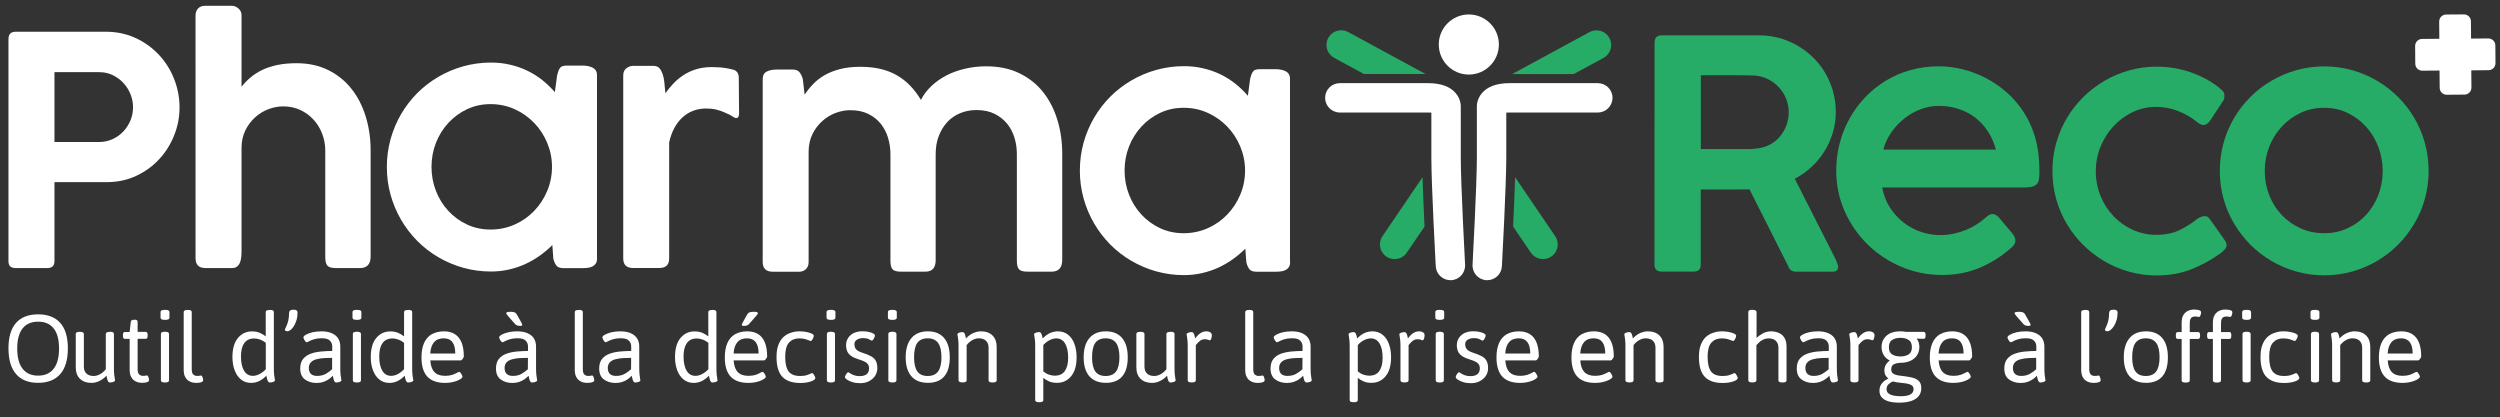<?xml version="1.0" encoding="utf-8"?>
<!-- Generator: Adobe Illustrator 21.0.0, SVG Export Plug-In . SVG Version: 6.00 Build 0)  -->
<svg version="1.1" id="Calque_1" xmlns="http://www.w3.org/2000/svg" xmlns:xlink="http://www.w3.org/1999/xlink" x="0px" y="0px"
	 viewBox="0 0 3544 591.8" style="enable-background:new 0 0 3544 591.8;" xml:space="preserve">
<rect x="0" y="0" width="3544" height="591.8" fill="#333333" stroke="none"/>
<style type="text/css">
	.st0{fill:#FFFFFF;}
	.st1{fill:#27AC68;}
</style>
<g>
	<path class="st0" d="M12,55.6C12,48.5,15.4,45,22.1,45h128.1c15.2,0,29.2,3,42,8.9s23.8,13.9,33.1,23.8s16.4,21.3,21.5,34.2
		s7.7,26.3,7.7,40.3c0,13.7-2.5,26.9-7.6,39.6c-5,12.7-12.1,24-21.2,33.8c-9.1,9.9-20,17.8-32.6,23.7c-12.7,5.9-26.5,8.9-41.6,8.9
		H77.2v112.1c0,6.5-3.4,9.7-10.1,9.7H21.9c-6.6,0-9.9-3.2-9.9-9.7V55.6z M188.6,151.8c0-6.2-1.2-12.2-3.6-18.2
		c-2.4-6-5.7-11.2-9.9-15.8c-4.2-4.6-9.3-8.3-15.1-11.2c-5.9-2.9-12.3-4.3-19.2-4.3H77.2v99h63.5c6.8,0,13.1-1.4,19-4.1
		c5.9-2.7,11-6.4,15.3-11s7.6-9.9,10.1-15.8C187.4,164.5,188.6,158.3,188.6,151.8z"/>
	<path class="st0" d="M342.4,123c3.8-4.8,8-9.3,12.9-13.3c4.8-4.1,10.3-7.6,16.6-10.6c6.2-3,13.3-5.3,21.3-7c8-1.6,17-2.5,27.1-2.5
		c17,0,32,3.3,45.1,9.8s24.1,15.4,32.9,26.6c8.9,11.2,15.6,24.3,20.2,39.4c4.6,15,6.9,31,6.9,47.8v150.5c0,5.4-1.3,9.5-3.8,12.2
		c-2.6,2.7-6.2,4.1-11.1,4.1h-34.3c-6,0-10-1.1-12.1-3.4c-2-2.3-3-6.2-3-12V213.3c0-8-1.4-15.7-4.2-23.2c-2.8-7.5-6.8-14.2-12-20
		s-11.5-10.5-18.8-14c-7.4-3.5-15.6-5.3-24.6-5.3c-6.9,0-13.8,1.3-20.8,3.9s-13.2,6.4-18.8,11.4c-5.6,5-10.3,11.1-13.9,18.3
		s-5.5,15.4-5.6,24.6v147.3c0,2.9-0.2,5.7-0.5,8.6s-0.9,5.4-1.9,7.7c-1,2.3-2.4,4.1-4.2,5.4c-1.8,1.4-4.1,2-7,2h-37.2
		c-5,0-8.6-1.2-10.9-3.5s-3.5-5.7-3.5-10V21.7c0-3.9,1.2-7.1,3.6-9.7s5.9-3.8,10.6-3.8h37.2c3.5,0,6.6,1.3,9.5,3.9s4.3,5.8,4.3,9.4
		L342.4,123L342.4,123z"/>
	<path class="st0" d="M846.4,366.7c0,2.7-0.6,4.9-1.7,6.7c-1.1,1.7-2.6,3.1-4.4,4.1s-3.9,1.7-6.2,2c-2.3,0.4-4.8,0.6-7.3,0.6h-28.2
		c-4.8,0-8.2-1.3-10-3.8c-1.9-2.6-3.3-5.8-4.2-9.7l-1.4-19.2c-5.3,5.3-11.1,10.2-17.5,14.8c-6.4,4.6-13.3,8.6-20.6,12
		c-7.4,3.4-15.2,6-23.5,7.9s-16.8,2.8-25.5,2.8c-13.5,0-26.6-1.8-39.1-5.3c-12.6-3.5-24.3-8.5-35.3-14.9s-20.9-14.1-29.9-23.1
		c-8.9-9-16.6-19-23-30s-11.4-22.8-14.9-35.4s-5.3-25.8-5.3-39.5s1.8-26.8,5.3-39.5c3.5-12.6,8.5-24.4,14.9-35.4s14.1-20.9,23-29.9
		c8.9-8.9,18.9-16.6,29.9-23s22.7-11.4,35.3-14.9s25.6-5.3,39.1-5.3c9.6,0,18.8,1,27.5,3.1c8.7,2,16.9,4.9,24.5,8.6
		s14.6,8.1,21.1,13.3c6.5,5.2,12.3,10.9,17.6,17l3.2-24.1c0.7-2.7,1.5-4.9,2.1-6.7c0.7-1.7,1.5-3.1,2.5-4.2s2.2-1.8,3.7-2.1
		c1.5-0.4,3.4-0.6,5.6-0.6h22.6c2.4,0,4.8,0.2,7.2,0.7s4.6,1.2,6.5,2.1c2,1,3.5,2.3,4.6,4.1c1.1,1.7,1.7,3.9,1.7,6.4v260.4H846.4z
		 M611.7,236.5c0,12,2.1,23.4,6.3,34.2c4.2,10.8,10.1,20.2,17.6,28.3c7.5,8.1,16.4,14.6,26.5,19.3c10.1,4.7,21.2,7.1,33.3,7.1
		c12.2,0,23.6-2.4,34.2-7.1c10.6-4.7,19.8-11.2,27.6-19.3c7.8-8.1,14-17.6,18.5-28.3c4.5-10.7,6.8-22.1,6.8-34.2
		c0-11.9-2.3-23.2-6.8-34s-10.7-20.2-18.5-28.3s-17-14.6-27.6-19.4c-10.6-4.8-22-7.2-34.2-7.2c-12,0-23.1,2.4-33.3,7.2
		s-19,11.3-26.5,19.4c-7.5,8.1-13.4,17.6-17.6,28.3S611.7,224.6,611.7,236.5z"/>
	<path class="st0" d="M1087,101.4c3.8-1.9,8.6-2.8,14.3-2.8h22.8c4.4,0,7.6,1.4,9.7,4.3s3.5,6,4.3,9.5l2.5,21.7
		c3.5-5.1,7.4-10.1,12-14.8c4.5-4.8,9.9-8.9,16.1-12.6c6.2-3.6,13.5-6.5,21.9-8.7c8.3-2.2,18.1-3.3,29.2-3.3c10.5,0,20.1,1,28.7,3.1
		c8.6,2,16.3,5.1,23.2,9.1c6.9,4,13.2,8.9,18.7,14.7c5.6,5.8,10.6,12.5,15.1,20c3.6-7.1,8.5-13.6,14.7-19.5
		c6.2-5.9,13.3-10.9,21.3-15.1s16.9-7.4,26.5-9.6c9.6-2.3,19.6-3.4,30-3.4c17.8,0,33.4,3.2,46.8,9.7c13.5,6.5,24.7,15.3,33.7,26.6
		c9,11.3,15.8,24.4,20.4,39.5c4.6,15,6.9,31.1,6.9,48.3v150.5c0,5.4-1.3,9.5-3.8,12.3c-2.6,2.8-6.2,4.2-11.1,4.2h-34.3
		c-6,0-10-1.1-12.1-3.4c-2-2.3-3-6.2-3-12V218.4c0-8-1.1-15.7-3.4-23.2s-5.8-14.2-10.5-19.9c-4.7-5.8-10.7-10.4-17.8-14
		c-7.1-3.5-15.7-5.3-25.6-5.3c-8.3,0-15.9,1.5-23,4.4s-13.2,7.1-18.3,12.6c-5.1,5.5-9.1,12.1-12.1,19.8s-4.4,16.3-4.4,25.8v150.3
		c0,10.8-4.9,16.2-14.7,16.2h-34.5c-6,0-10-1.1-12-3.4s-2.9-6.2-2.9-12V218.6c0-7.8-1.1-15.4-3.3-22.9c-2.2-7.4-5.6-14.1-10.2-19.9
		c-4.6-5.9-10.5-10.6-17.7-14.2c-7.2-3.6-15.8-5.4-25.7-5.4c-6.9,0-13.8,1.3-20.8,3.9c-6.9,2.6-13.2,6.4-18.8,11.4
		c-5.6,5-10.3,11-13.9,18.3c-3.6,7.2-5.5,15.4-5.6,24.6v157.5c0,3.9-1.3,7.1-3.8,9.6c-2.6,2.5-5.8,3.7-9.7,3.7h-37.2
		c-5,0-8.6-1.2-10.9-3.5s-3.5-5.7-3.5-10V111.9C1081.3,106.8,1083.2,103.3,1087,101.4z"/>
	<path class="st0" d="M1828.9,371.8c0,2.7-0.6,4.9-1.7,6.7c-1.1,1.7-2.6,3.1-4.4,4.1s-3.9,1.7-6.2,2c-2.3,0.4-4.8,0.6-7.3,0.6H1781
		c-4.8,0-8.2-1.3-10-3.8c-1.9-2.6-3.3-5.8-4.2-9.7l-1.4-19.2c-5.3,5.3-11.1,10.2-17.5,14.8c-6.4,4.6-13.3,8.6-20.6,12
		c-7.4,3.4-15.2,6-23.5,7.9s-16.8,2.8-25.5,2.8c-13.5,0-26.6-1.8-39.1-5.3c-12.6-3.5-24.3-8.5-35.3-14.9s-20.9-14.1-29.9-23.1
		c-8.9-9-16.6-19-23-30s-11.4-22.8-14.9-35.4s-5.3-25.8-5.3-39.5s1.8-26.8,5.3-39.5c3.5-12.6,8.5-24.4,14.9-35.4s14.1-20.9,23-29.9
		c8.9-8.9,18.9-16.6,29.9-23s22.7-11.4,35.3-14.9c12.6-3.5,25.6-5.3,39.1-5.3c9.6,0,18.8,1,27.5,3.1c8.7,2,16.9,4.9,24.5,8.6
		s14.6,8.1,21.1,13.3c6.5,5.2,12.3,10.9,17.6,17l3.2-24.1c0.7-2.7,1.5-4.9,2.1-6.7c0.7-1.7,1.5-3.1,2.5-4.2s2.2-1.8,3.7-2.1
		c1.5-0.4,3.4-0.6,5.6-0.6h22.6c2.4,0,4.8,0.2,7.2,0.7c2.4,0.5,4.6,1.2,6.5,2.1c2,1,3.5,2.3,4.6,4.1c1.1,1.7,1.7,3.9,1.7,6.4v260.4
		H1828.9z M1594.2,241.7c0,12,2.1,23.4,6.3,34.2c4.2,10.8,10.1,20.2,17.6,28.3c7.5,8.1,16.4,14.6,26.5,19.3
		c10.1,4.7,21.2,7.1,33.3,7.1c12.2,0,23.6-2.4,34.2-7.1s19.8-11.2,27.6-19.3c7.8-8.1,14-17.6,18.5-28.3c4.5-10.7,6.8-22.1,6.8-34.2
		c0-11.9-2.3-23.2-6.8-34s-10.7-20.2-18.5-28.3s-17-14.6-27.6-19.4c-10.6-4.8-22-7.2-34.2-7.2c-12,0-23.1,2.4-33.3,7.2
		c-10.2,4.8-19,11.3-26.5,19.4c-7.5,8.1-13.4,17.6-17.6,28.3S1594.2,229.8,1594.2,241.7z"/>
	<path class="st1" d="M2345.5,60.7c0-7.1,3.3-10.6,9.9-10.6h138.1c15.2,0,29.4,2.9,42.6,8.6c13.2,5.7,24.8,13.5,34.6,23.2
		s17.6,21.3,23.2,34.5c5.6,13.2,8.5,27.3,8.5,42.2c0,10.4-1.4,20.3-4.3,29.8c-2.9,9.5-6.8,18.3-12,26.4c-5.1,8.1-11.2,15.5-18.3,22
		s-14.9,12.1-23.5,16.6l58.7,115.7c0.3,1.5,0.8,3,1.6,4.5c0.7,1.5,1.1,3.1,1.1,4.7c0,4.5-2.6,6.8-7.9,6.8h-52.3
		c-5.4,0-9-2.8-10.8-8.4l-54.6-108.3c-2.4,0-5,0-7.8,0.1s-6.6,0.1-11.5,0.1s-11.3,0-19.2,0s-18.1,0-30.6,0v106.7
		c0,6.5-3.5,9.7-10.4,9.7h-45.3c-3,0-5.4-0.8-7.2-2.4s-2.7-4-2.7-7.3L2345.5,60.7L2345.5,60.7z M2535.7,159c0-6.5-1.2-12.7-3.6-18.8
		c-2.4-6.1-5.8-11.5-10.2-16.3c-4.4-4.8-9.6-8.7-15.6-11.7s-12.6-4.7-19.6-5.2c-5.3-0.1-10.4-0.3-15.5-0.3c-5-0.1-10.3-0.1-15.7-0.1
		h-44.4v104.7h59.6c3,0,5.8,0,8.5,0c2.6,0,5.5-0.1,8.5-0.5c7.1-0.5,13.6-2.1,19.5-4.9c5.9-2.8,11-6.6,15.2-11.4
		c4.2-4.7,7.5-10.1,9.8-16.2C2534.5,172.1,2535.7,165.7,2535.7,159z"/>
	<path class="st1" d="M2848.5,353.5c-13.2,11.3-27.7,20.2-43.4,26.6s-33,9.7-51.8,9.7c-20.3,0-39.6-3.8-57.8-11.5
		s-34.1-18.2-47.8-31.6s-24.6-29.1-32.6-47c-8-18-12.1-37.3-12.1-58.1c0-13.4,1.7-26.3,5-38.8s8-24.2,14.1-35.1s13.5-20.9,22.2-30
		s18.5-16.9,29.2-23.4s22.4-11.5,35-15s25.8-5.3,39.8-5.3c11.4,0,22.7,1.4,33.8,4.2c11.1,2.8,21.7,6.7,31.7,11.8
		c10,5.1,19.4,11.3,28.1,18.6c8.7,7.3,16.4,15.5,23,24.7c9,12.6,15.6,26.2,19.9,40.8c4.2,14.6,6.3,30.8,6.3,48.5
		c0,4.4-0.2,8-0.6,10.9c-0.4,2.9-1.3,5.3-2.8,7.1c-1.5,1.8-3.8,3.1-6.8,4c-3,0.8-7.2,1.2-12.6,1.2h-200.1c2,10.8,5.7,20.4,11.2,28.8
		s12,15.4,19.5,21.2c7.5,5.8,15.7,10.2,24.6,13.1c8.9,2.9,17.7,4.4,26.6,4.4c6.8,0,13.3-0.7,19.5-2c6.2-1.4,12.1-3.2,17.5-5.4
		c5.4-2.2,10.4-4.8,15-7.8c4.6-2.9,8.6-6,12.1-9.1c0-0.1,0.1-0.2,0.2-0.2c1.8-1.6,3.5-3,5.2-3.9c1.6-1,3.4-1.5,5.2-1.5
		c1.4,0,2.9,0.5,4.6,1.4s3.4,2.4,5.1,4.5c4.1,5,7.5,9.1,10.4,12.4s5.2,6.1,7,8.3s3.1,4.2,3.9,5.9c0.8,1.7,1.2,3.3,1.2,5
		C2857.1,345.1,2854.3,349.3,2848.5,353.5z M2748.4,150.1c-8.9,0-17.5,1.6-25.9,4.8s-16.1,7.6-23.1,13.2c-7,5.6-13.1,12.1-18.3,19.6
		s-9,15.6-11.4,24.4h159.7c-2.4-9.2-6.1-17.6-10.9-25.2c-4.9-7.6-10.8-14.1-17.7-19.6s-14.8-9.7-23.7-12.7
		C2768.1,151.6,2758.6,150.1,2748.4,150.1z"/>
	<path class="st1" d="M3115.2,310c2.6-1.6,4.7-2.7,6.4-3c1.7-0.4,3.2-0.6,4.4-0.6c2.6,0.2,4.7,1.5,6.5,4.1l5.4,7.4l16,22.8
		c0.7,1.1,1.4,2.1,1.8,3.3c0.5,1.1,0.7,2.1,0.7,3.1c0,2.4-0.8,4.5-2.5,6.4s-3.8,3.8-6.5,5.8c-12.8,9.3-26.6,16.8-41.4,22.6
		c-14.8,5.7-31.1,8.6-48.8,8.6c-13.4,0-26.4-1.8-38.9-5.3c-12.6-3.5-24.3-8.5-35.2-14.9s-20.9-14.1-29.9-23s-16.8-18.9-23.3-29.9
		s-11.6-22.8-15.1-35.4s-5.3-25.8-5.3-39.5c0-13.7,1.8-26.8,5.3-39.5c3.5-12.6,8.6-24.4,15.1-35.4s14.3-20.9,23.3-29.9
		c9-8.9,19-16.6,29.9-23s22.6-11.4,35.2-14.9c12.6-3.5,25.5-5.3,38.9-5.3c16.7,0,32.5,2.6,47.4,7.7s28.1,12,39.7,20.8l-0.2-0.2
		c2.1,2.1,4.2,3.9,6.2,5.5c2,1.6,3,4,3,7.3c0,0.9,0,2-0.1,3.2s-0.5,2.3-1.2,3.4l-18.5,28.2c-3,4.5-6.3,6.8-9.9,6.8
		c-2.6,0-5.4-1.3-8.6-3.8c-7.7-6.5-16.6-11.7-26.8-15.8s-20.8-6.1-31.6-6.1c-11.7,0-22.7,2.4-33.1,7.3
		c-10.3,4.9-19.4,11.5-27.2,19.9s-14,18-18.5,29.1s-6.8,22.7-6.8,34.9c0,12.5,2.3,24.2,6.8,35.2s10.6,20.5,18.4,28.6
		c7.7,8.1,16.8,14.6,27.2,19.3c10.4,4.7,21.4,7.1,33.2,7.1c12.8,0,23.8-2.2,33.2-6.7C3099.1,321.5,3107.6,316.2,3115.2,310z"/>
	<path class="st1" d="M3146.8,242.3c0-13.7,1.8-26.9,5.3-39.6s8.5-24.6,15-35.5c6.5-11,14.2-20.9,23.2-29.9s19-16.6,30-23
		s22.7-11.4,35.3-14.9s25.7-5.3,39.3-5.3c13.5,0,26.6,1.8,39.2,5.3c12.6,3.5,24.4,8.5,35.3,14.9c10.9,6.4,20.9,14.1,29.9,23
		s16.8,18.9,23.2,29.9c6.5,11,11.5,22.8,15,35.5s5.3,25.9,5.3,39.6s-1.8,26.8-5.3,39.5c-3.5,12.6-8.5,24.4-15,35.3
		s-14.2,20.9-23.2,29.9s-19,16.7-29.9,23.1s-22.7,11.4-35.3,14.9s-25.7,5.3-39.2,5.3c-13.7,0-26.8-1.8-39.3-5.3s-24.3-8.5-35.3-14.9
		s-21-14.1-30-23.1s-16.8-19-23.2-29.9c-6.5-10.9-11.5-22.7-15-35.3C3148.6,269.2,3146.8,256,3146.8,242.3z M3210.5,242.3
		c0,12,2.1,23.4,6.3,34.2s10.1,20.1,17.6,28.1s16.4,14.3,26.7,19s21.5,7,33.7,7c11.9,0,22.9-2.3,33.1-7s18.9-11,26.3-19
		c7.4-8,13.1-17.3,17.3-28.1c4.1-10.8,6.2-22.1,6.2-34.2c0-11.9-2.1-23.2-6.2-34.1c-4.1-10.8-9.9-20.3-17.3-28.5
		c-7.4-8.2-16.1-14.7-26.3-19.6s-21.2-7.3-33.1-7.3c-12.2,0-23.4,2.4-33.7,7.3c-10.3,4.9-19.2,11.4-26.7,19.6
		c-7.5,8.2-13.4,17.7-17.6,28.5C3212.6,219.1,3210.5,230.4,3210.5,242.3z"/>
	<path class="st0" d="M1047.7,160.9l-0.4-51.1c0-8.8-7-10.8-7-10.8c-3.6-1-7.2-1.8-11-2.4c-6-1-12.8-1.5-20.3-1.5
		c-8.4,0-15.9,1.1-22.6,3.2c-6.6,2.1-12.6,4.9-17.8,8.4c-5.3,3.5-10,7.4-14.1,11.8s-7.9,9-11.2,13.6c-0.6-3.2-1.1-12.4-1.6-16.2
		c-0.5-3.8-1.2-7.4-2.3-10.7c-1.1-3.3-2.6-6.1-4.5-8.4c-2-2.3-4.8-3.4-8.6-3.4h-28.8c-3.5,0-6.7,1.1-9.6,3.4
		c-2.9,2.3-4.4,5.6-4.4,9.9v259.7c0,9,4.7,13.5,14,13.5h37.1c9.4,0,14-4.5,14-13.5V202.1c3.2-15,9.4-26.8,18.6-35.4
		c9.2-8.6,20.6-12.9,34-12.9c5.1,0,9.7,0.5,13.9,1.5c4.1,1,8.2,2.3,12.1,4.1c3.9,1.7,8.1,3.5,12,6.2
		C1039.3,165.6,1047.4,171.8,1047.7,160.9z"/>
	<g>
		<circle class="st0" cx="2082.2" cy="63.1" r="42.6"/>
		<g>
			<path class="st0" d="M2108.3,397.2c-0.4,0-0.8,0-1.1,0c-11.5-0.6-20.3-10.4-19.7-21.9c0.1-1.1,6.1-115,6.1-150.9v-71.1
				c-0.3-4.7,0.4-13,6.9-20.9c7.9-9.6,21.2-14.5,39.4-14.5h125.2c11.5,0,20.8,9.3,20.8,20.8s-9.3,20.8-20.8,20.8h-125.2
				c-1.9,0-3.4,0.1-4.6,0.2v64.6c0,37-5.9,148.4-6.2,153.1C2128.5,388.6,2119.3,397.2,2108.3,397.2z"/>
			<g>
				<path class="st1" d="M2147.8,251.2c-0.6,20.8-1.7,46.8-2.8,70l25.2,37c4,5.9,10.6,9.1,17.2,9.1c4,0,8.1-1.2,11.7-3.6
					c9.5-6.5,12-19.4,5.5-28.9L2147.8,251.2z"/>
				<path class="st1" d="M2231,104.9l42.1-22.8c10.1-5.5,13.9-18.1,8.4-28.2s-18.1-13.9-28.2-8.4L2143.6,105h87.4V104.9z"/>
			</g>
		</g>
		<g>
			<path class="st0" d="M2056.1,397.2c0.4,0,0.8,0,1.1,0c11.5-0.6,20.3-10.4,19.7-21.9c-0.1-1.1-6.1-115-6.1-150.9v-71.1
				c0.3-4.7-0.4-13-6.9-20.9c-7.9-9.6-21.2-14.5-39.4-14.5h-125.2c-11.5,0-20.8,9.3-20.8,20.8s9.3,20.8,20.8,20.8h125.2
				c1.9,0,3.4,0.1,4.6,0.2v64.6c0,37,5.9,148.4,6.2,153.1C2035.9,388.6,2045.1,397.2,2056.1,397.2z"/>
			<g>
				<path class="st1" d="M2016.6,251.2c0.6,20.8,1.7,46.8,2.8,70l-25.2,37c-4,5.9-10.6,9.1-17.2,9.1c-4,0-8.1-1.2-11.7-3.6
					c-9.5-6.5-12-19.4-5.5-28.9L2016.6,251.2z"/>
				<path class="st1" d="M1933.4,104.9L1891.3,82c-10.1-5.5-13.9-18.1-8.4-28.2s18.1-13.9,28.2-8.4l109.7,59.5H1933.4z"/>
			</g>
		</g>
	</g>
	<path class="st0" d="M3502.8,30.2l0.2,24.5l24.5-0.2c5.4,0,9.9,4.4,9.9,9.8l0.2,25.3c0,5.4-4.4,9.9-9.8,9.9l-24.5,0.2l0.2,24.5
		c0,5.4-4.4,9.9-9.8,9.9l-25.3,0.2c-5.4,0-9.9-4.4-9.9-9.8l-0.2-24.5l-24.5,0.2c-5.4,0-9.9-4.4-9.9-9.8l-0.2-25.3
		c0-5.4,4.4-9.9,9.8-9.9L3458,55l-0.2-24.5c0-5.4,4.4-9.9,9.8-9.9l25.3-0.2C3498.3,20.4,3502.8,24.8,3502.8,30.2z"/>
	<g>
		<path class="st0" d="M54,445.6c13.7,0,24.2,4.1,31.4,12.1c7.2,8.1,10.8,20.1,10.8,36.2s-3.6,28.2-10.8,36.4
			c-7.2,8.3-17.7,12.4-31.4,12.4c-13.6,0-24.1-4.1-31.2-12.4C15.6,522,12,509.9,12,493.9s3.6-28.1,10.8-36.2
			C30,449.6,40.4,445.6,54,445.6z M54,456c-9.6,0-17,3.2-22,9.6s-7.6,15.8-7.6,28.4s2.5,22.1,7.6,28.7c5.1,6.5,12.4,9.8,22,9.8
			s17-3.3,22.1-9.8s7.6-16.1,7.6-28.7s-2.5-22-7.6-28.4C71,459.1,63.7,456,54,456z"/>
		<path class="st0" d="M156,470.3c3.6,0,5.5,1,5.5,3v48.4c0,3.7,0.1,6.8,0.4,9.3c0.3,2.5,0.5,4.3,0.8,5.7c0.3,1.3,0.4,2.1,0.4,2.3
			c0,0.6-0.3,1.2-0.9,1.6c-0.6,0.4-1.3,0.7-2.1,1c-0.8,0.2-1.6,0.4-2.5,0.5c-0.8,0.1-1.5,0.1-1.9,0.1c-1.1,0-1.9-0.5-2.5-1.6
			c-0.6-1-1-2.3-1.4-3.8c-0.3-1.5-0.6-2.9-0.9-4.2c-2.9,3.2-6.2,5.7-10,7.5c-3.7,1.8-7.5,2.7-11.3,2.7c-6.9,0-12.3-2-16.3-5.9
			s-5.9-9.3-5.9-16.2v-47.3c0-2,1.8-3,5.5-3h0.5c3.6,0,5.5,1,5.5,3v46.3c0,4.2,1.2,7.4,3.6,9.8c2.4,2.3,5.8,3.5,10.3,3.5
			c3.1,0,6.2-0.9,9.2-2.6c3-1.7,5.7-4,8-7v-49.9c0-2,1.8-3,5.5-3h0.5V470.3z"/>
		<path class="st0" d="M191,453.2c2.7,0,4.1,1,4.1,3v14.3h11.5c1.8,0,2.7,1.4,2.7,4.1v1.6c0,2.7-0.9,4.1-2.7,4.1h-11.5v42.4
			c0,4.1,0.7,6.8,2.2,8.1s3.2,2,5.2,2s3.3-0.1,4-0.3c0.6-0.2,1.3-0.3,1.9-0.3c0.6,0,1.2,0.5,1.6,1.4c0.4,0.9,0.7,1.9,1,2.9
			c0.2,1,0.3,1.8,0.3,2.1c0,1.3-0.6,2.2-1.7,2.7c-1.1,0.5-2.5,0.9-4,1.1c-1.5,0.2-3,0.3-4.2,0.3c-1.7,0-3.6-0.3-5.6-0.7
			c-2-0.5-3.9-1.4-5.7-2.7s-3.3-3.2-4.5-5.7s-1.8-5.7-1.8-9.7v-43.5H177c-1.8,0-2.7-1.4-2.7-4.1v-1.6c0-2.7,0.9-4.1,2.7-4.1h6.8
			l1.6-14.3c0.2-2,1.6-3,4.4-3L191,453.2L191,453.2z"/>
		<path class="st0" d="M234.7,439.3c3.6,0,5.5,1,5.5,3v8.1c0,2-1.8,3-5.5,3h-1.6c-3.6,0-5.5-1-5.5-3v-8.1c0-2,1.8-3,5.5-3H234.7z
			 M234.1,470.3c3.6,0,5.5,1,5.5,3v65.9c0,2-1.8,3-5.5,3h-0.5c-3.6,0-5.5-1-5.5-3v-65.9c0-2,1.8-3,5.5-3L234.1,470.3L234.1,470.3z"
			/>
		<path class="st0" d="M266.3,439.3c3.6,0,5.5,1,5.5,3v80.5c0,4.1,0.7,6.8,2.2,8.1s3.2,2,5.2,2s3.3-0.1,4-0.3
			c0.6-0.2,1.3-0.3,1.9-0.3s1.2,0.5,1.6,1.4s0.7,1.9,1,2.9c0.2,1,0.3,1.8,0.3,2.1c0,1.3-0.6,2.2-1.7,2.7s-2.5,0.9-4.1,1.1
			c-1.6,0.2-3,0.3-4.2,0.3c-1.7,0-3.6-0.3-5.6-0.7c-2-0.5-3.9-1.4-5.7-2.7c-1.8-1.3-3.3-3.2-4.5-5.7s-1.8-5.7-1.8-9.7v-81.6
			c0-2,1.8-3,5.5-3L266.3,439.3L266.3,439.3z"/>
		<path class="st0" d="M382.7,439.3c3.6,0,5.5,1,5.5,3v79.4c0,3.7,0.1,6.8,0.4,9.3s0.5,4.3,0.8,5.7c0.3,1.3,0.4,2.1,0.4,2.3
			c0,0.6-0.3,1.2-0.9,1.6c-0.6,0.4-1.3,0.7-2.1,1c-0.8,0.2-1.6,0.4-2.5,0.5c-0.8,0.1-1.5,0.1-1.9,0.1c-1.1,0-1.9-0.5-2.5-1.6
			s-1-2.3-1.4-3.8c-0.3-1.5-0.6-2.9-0.9-4.2c-3.4,3.5-6.8,6-10.4,7.7s-7.3,2.5-11.3,2.5c-5.5,0-10.2-1.6-14.1-4.7
			c-4-3.1-7-7.5-9.1-13s-3.2-11.8-3.2-18.8c0-11.9,2.6-21,7.8-27.2c5.2-6.2,11.8-9.3,19.9-9.3c4.3,0,7.9,0.7,11,2c3,1.3,5.9,3,8.5,5
			v-34.4c0-2,1.8-3,5.5-3h0.5V439.3z M360,479.8c-6.1,0.1-10.7,2.3-13.8,6.7c-3.1,4.4-4.6,10.6-4.6,18.7c0,8.8,1.5,15.6,4.4,20.4
			c2.9,4.8,7.1,7.2,12.4,7.2c3,0,6.1-0.8,9.3-2.4c3.2-1.6,6.3-3.9,9.1-7V486c-2.5-2-5.1-3.5-7.9-4.6C366,480.4,363,479.8,360,479.8z
			"/>
		<path class="st0" d="M416.4,439c1.7,0,3.1,0.3,4,1s1.4,1.6,1.4,2.8c0,4.1-0.5,7.8-1.5,11.1c-1,3.3-2.3,6.1-3.8,8.5
			s-3.1,4.2-4.7,5.4c-1.6,1.2-2.9,1.8-4,1.8c-0.7,0-1.6-0.1-2.5-0.4s-1.4-0.8-1.4-1.6c0-0.5,0.1-1,0.4-1.6s0.5-1.2,0.8-1.7
			c1.5-3,2.7-6.2,3.5-9.6s1.2-7.1,1.2-11.3c0-1.3,0.5-2.3,1.4-3.1c0.9-0.8,2.3-1.2,4.1-1.2L416.4,439L416.4,439z"/>
		<path class="st0" d="M455.5,469.7c5.6,0,10.5,0.8,14.5,2.5s7.1,4.1,9.2,7.3c2.1,3.2,3.2,7.1,3.2,11.6v30.6c0,3.7,0.1,6.8,0.4,9.3
			s0.5,4.3,0.8,5.7c0.3,1.3,0.4,2.1,0.4,2.3c0,0.6-0.3,1.2-0.9,1.6c-0.6,0.4-1.3,0.7-2.1,1c-0.8,0.2-1.6,0.4-2.5,0.5
			c-0.8,0.1-1.5,0.1-1.9,0.1c-1.1,0-1.9-0.5-2.5-1.6c-0.6-1-1-2.3-1.4-3.8c-0.3-1.5-0.6-2.9-0.9-4.2c-1.7,1.9-3.7,3.6-6,5.2
			c-2.3,1.5-4.8,2.8-7.6,3.7c-2.8,0.9-5.9,1.4-9.3,1.4c-6.6,0-12.2-1.7-16.6-5c-4.5-3.3-6.7-8.5-6.7-15.5c0-5.7,1.4-10.3,4.1-13.6
			c2.7-3.3,6.3-5.8,10.8-7.4s9.3-2.6,14.7-3.1c5.3-0.5,10.6-0.7,15.8-0.8V491c0-3.1-1.1-5.8-3.3-8.1c-2.2-2.3-6.1-3.4-11.7-3.4
			c-4.1,0-7.7,0.5-10.7,1.4s-5.5,1.9-7.2,2.9c-1.8,1-2.9,1.4-3.3,1.4c-0.6,0-1.3-0.5-2-1.4s-1.4-1.9-1.9-3.1
			c-0.5-1.1-0.8-1.9-0.8-2.4c0-1.2,1.2-2.5,3.5-3.8c2.4-1.4,5.5-2.5,9.4-3.5C446.7,470.2,450.9,469.7,455.5,469.7z M470.9,507.3
			c-3.5,0-7.2,0.1-11.1,0.3c-3.8,0.2-7.4,0.7-10.8,1.6c-3.4,0.8-6.1,2.2-8.1,4.2c-2,2-3.1,4.7-3.1,8.3s1,6.4,2.9,8.3
			c2,1.9,4.8,2.9,8.7,2.9c5,0,9.1-1,12.4-2.9s6.3-4.1,9-6.5v-16.2H470.9z"/>
		<path class="st0" d="M506.8,439.3c3.6,0,5.5,1,5.5,3v8.1c0,2-1.8,3-5.5,3h-1.6c-3.6,0-5.5-1-5.5-3v-8.1c0-2,1.8-3,5.5-3H506.8z
			 M506.2,470.3c3.6,0,5.5,1,5.5,3v65.9c0,2-1.8,3-5.5,3h-0.5c-3.6,0-5.5-1-5.5-3v-65.9c0-2,1.8-3,5.5-3L506.2,470.3L506.2,470.3z"
			/>
		<path class="st0" d="M578.8,439.3c3.6,0,5.5,1,5.5,3v79.4c0,3.7,0.1,6.8,0.4,9.3c0.3,2.5,0.5,4.3,0.8,5.7c0.3,1.3,0.4,2.1,0.4,2.3
			c0,0.6-0.3,1.2-0.9,1.6c-0.6,0.4-1.3,0.7-2.1,1c-0.8,0.2-1.6,0.4-2.5,0.5c-0.8,0.1-1.5,0.1-1.9,0.1c-1.1,0-1.9-0.5-2.5-1.6
			c-0.6-1-1-2.3-1.4-3.8c-0.3-1.5-0.6-2.9-0.9-4.2c-3.4,3.5-6.8,6-10.4,7.7c-3.6,1.7-7.3,2.5-11.3,2.5c-5.5,0-10.2-1.6-14.1-4.7
			c-4-3.1-7-7.5-9.1-13s-3.2-11.8-3.2-18.8c0-11.9,2.6-21,7.8-27.2s11.8-9.3,19.9-9.3c4.3,0,7.9,0.7,11,2c3,1.3,5.9,3,8.5,5v-34.4
			c0-2,1.8-3,5.5-3h0.5V439.3z M556,479.8c-6.1,0.1-10.7,2.3-13.8,6.7c-3.1,4.4-4.6,10.6-4.6,18.7c0,8.8,1.5,15.6,4.4,20.4
			c2.9,4.8,7.1,7.2,12.4,7.2c3,0,6.1-0.8,9.3-2.4c3.2-1.6,6.3-3.9,9.1-7V486c-2.5-2-5.1-3.5-7.9-4.6
			C562.1,480.4,559.1,479.8,556,479.8z"/>
		<path class="st0" d="M629.4,469.7c6.2,0,11.4,1.4,15.6,4.1c4.2,2.7,7.3,6.7,9.4,12c2.1,5.3,3.1,11.8,3.1,19.5
			c0,0.5-0.3,1.3-0.8,2.2c-0.5,0.9-1.2,1.7-1.8,2.4c-0.7,0.7-1.3,1-1.8,1H610c0.5,7.6,2.5,13.1,5.9,16.6s8.4,5.3,15.1,5.3
			c3.9,0,7.3-0.5,10.1-1.4c2.8-1,5-1.9,6.7-2.9c1.6-1,2.7-1.4,3.1-1.4c0.6,0,1.3,0.5,2,1.4s1.4,1.9,1.9,3s0.8,1.9,0.8,2.5
			c0,0.8-0.6,1.7-1.9,2.7c-1.3,1-3,2-5.3,2.9c-2.2,0.9-4.8,1.7-7.8,2.3s-6.2,0.9-9.6,0.9c-11.3,0-19.7-3-25.2-8.9s-8.3-15-8.3-27.2
			c0-8,1.2-14.8,3.6-20.3c2.4-5.5,6-9.7,10.7-12.5C616.7,471.2,622.5,469.7,629.4,469.7z M629,479.6c-5.9,0-10.5,1.8-13.6,5.4
			c-3.2,3.6-5,9-5.5,16.2h35.5c0-7.2-1.4-12.6-4.1-16.2C638.6,481.4,634.5,479.6,629,479.6z"/>
		<path class="st0" d="M733,469.7c5.6,0,10.5,0.8,14.5,2.5s7.1,4.1,9.2,7.3c2.1,3.2,3.2,7.1,3.2,11.6v30.6c0,3.7,0.1,6.8,0.4,9.3
			c0.3,2.5,0.5,4.3,0.8,5.7c0.3,1.3,0.4,2.1,0.4,2.3c0,0.6-0.3,1.2-0.9,1.6c-0.6,0.4-1.3,0.7-2.1,1c-0.8,0.2-1.6,0.4-2.5,0.5
			c-0.8,0.1-1.5,0.1-1.9,0.1c-1.1,0-1.9-0.5-2.5-1.6c-0.6-1-1-2.3-1.4-3.8c-0.3-1.5-0.6-2.9-0.9-4.2c-1.7,1.9-3.7,3.6-6,5.2
			c-2.3,1.5-4.8,2.8-7.6,3.7s-5.9,1.4-9.3,1.4c-6.6,0-12.2-1.7-16.6-5c-4.5-3.3-6.7-8.5-6.7-15.5c0-5.7,1.4-10.3,4.1-13.6
			c2.7-3.3,6.3-5.8,10.8-7.4s9.3-2.6,14.7-3.1c5.3-0.5,10.6-0.7,15.8-0.8V491c0-3.1-1.1-5.8-3.3-8.1c-2.2-2.3-6.1-3.4-11.7-3.4
			c-4.1,0-7.7,0.5-10.7,1.4s-5.5,1.9-7.2,2.9c-1.8,1-2.9,1.4-3.3,1.4c-0.6,0-1.3-0.5-2-1.4s-1.4-1.9-1.9-3.1
			c-0.5-1.1-0.8-1.9-0.8-2.4c0-1.2,1.2-2.5,3.5-3.8c2.4-1.4,5.5-2.5,9.4-3.5C724.2,470.2,728.5,469.7,733,469.7z M748.4,507.3
			c-3.5,0-7.2,0.1-11.1,0.3c-3.8,0.2-7.4,0.7-10.8,1.6c-3.4,0.8-6.1,2.2-8.1,4.2c-2,2-3.1,4.7-3.1,8.3s1,6.4,2.9,8.3
			c2,1.9,4.8,2.9,8.7,2.9c5,0,9.1-1,12.4-2.9s6.3-4.1,9-6.5L748.4,507.3L748.4,507.3z M724.1,442c2.2,0,4,0.3,5.3,0.8
			c1.4,0.5,2.4,1.5,3.1,2.7c3.1,5.5,5.2,9.2,6.3,11.2s1.6,3.3,1.6,4c0,0.5-0.3,0.8-0.7,1c-0.5,0.2-1.3,0.3-2.4,0.3
			c-1.5,0-2.8-0.2-4-0.6s-2.2-1-2.9-1.8c-2.9-3.3-5.2-5.9-6.9-7.8c-1.7-2-3-3.4-3.8-4.4c-0.9-1-1.4-1.8-1.7-2.3s-0.4-0.9-0.4-1.3
			C717.6,442.6,719.8,442,724.1,442z"/>
		<path class="st0" d="M820.7,439.3c3.6,0,5.5,1,5.5,3v80.5c0,4.1,0.7,6.8,2.2,8.1s3.2,2,5.2,2s3.3-0.1,4-0.3
			c0.6-0.2,1.3-0.3,1.9-0.3c0.6,0,1.2,0.5,1.6,1.4c0.4,0.9,0.7,1.9,1,2.9c0.2,1,0.3,1.8,0.3,2.1c0,1.3-0.6,2.2-1.7,2.7
			c-1.1,0.5-2.5,0.9-4.1,1.1c-1.6,0.2-3,0.3-4.2,0.3c-1.7,0-3.6-0.3-5.6-0.7c-2-0.5-3.9-1.4-5.7-2.7s-3.3-3.2-4.5-5.7
			s-1.8-5.7-1.8-9.7v-81.6c0-2,1.8-3,5.5-3L820.7,439.3L820.7,439.3z"/>
		<path class="st0" d="M879.3,469.7c5.6,0,10.5,0.8,14.5,2.5s7.1,4.1,9.2,7.3c2.1,3.2,3.2,7.1,3.2,11.6v30.6c0,3.7,0.1,6.8,0.4,9.3
			c0.3,2.5,0.5,4.3,0.8,5.7c0.3,1.3,0.4,2.1,0.4,2.3c0,0.6-0.3,1.2-0.9,1.6c-0.6,0.4-1.3,0.7-2.1,1c-0.8,0.2-1.6,0.4-2.5,0.5
			c-0.8,0.1-1.5,0.1-1.9,0.1c-1.1,0-1.9-0.5-2.5-1.6c-0.6-1-1-2.3-1.4-3.8c-0.3-1.5-0.6-2.9-0.9-4.2c-1.7,1.9-3.7,3.6-6,5.2
			c-2.3,1.5-4.8,2.8-7.6,3.7s-5.9,1.4-9.3,1.4c-6.6,0-12.2-1.7-16.6-5c-4.5-3.3-6.7-8.5-6.7-15.5c0-5.7,1.4-10.3,4.1-13.6
			c2.7-3.3,6.3-5.8,10.8-7.4s9.3-2.6,14.7-3.1c5.3-0.5,10.6-0.7,15.8-0.8V491c0-3.1-1.1-5.8-3.3-8.1c-2.2-2.3-6.1-3.4-11.7-3.4
			c-4.1,0-7.7,0.5-10.7,1.4s-5.5,1.9-7.2,2.9c-1.8,1-2.9,1.4-3.3,1.4c-0.6,0-1.3-0.5-2-1.4s-1.4-1.9-1.9-3.1
			c-0.5-1.1-0.8-1.9-0.8-2.4c0-1.2,1.2-2.5,3.5-3.8c2.4-1.4,5.5-2.5,9.4-3.5C870.5,470.2,874.7,469.7,879.3,469.7z M894.7,507.3
			c-3.5,0-7.2,0.1-11.1,0.3c-3.8,0.2-7.4,0.7-10.8,1.6c-3.4,0.8-6.1,2.2-8.1,4.2c-2,2-3.1,4.7-3.1,8.3s1,6.4,2.9,8.3
			c2,1.9,4.8,2.9,8.7,2.9c5,0,9.1-1,12.4-2.9c3.3-1.9,6.3-4.1,9-6.5L894.7,507.3L894.7,507.3z"/>
		<path class="st0" d="M1010.1,439.3c3.6,0,5.5,1,5.5,3v79.4c0,3.7,0.1,6.8,0.4,9.3c0.3,2.5,0.5,4.3,0.8,5.7
			c0.3,1.3,0.4,2.1,0.4,2.3c0,0.6-0.3,1.2-0.9,1.6c-0.6,0.4-1.3,0.7-2.1,1c-0.8,0.2-1.6,0.4-2.5,0.5c-0.8,0.1-1.5,0.1-1.9,0.1
			c-1.1,0-1.9-0.5-2.5-1.6c-0.6-1-1-2.3-1.4-3.8c-0.3-1.5-0.6-2.9-0.9-4.2c-3.4,3.5-6.8,6-10.4,7.7c-3.6,1.7-7.3,2.5-11.3,2.5
			c-5.5,0-10.2-1.6-14.1-4.7c-4-3.1-7-7.5-9.1-13s-3.2-11.8-3.2-18.8c0-11.9,2.6-21,7.8-27.2s11.8-9.3,19.9-9.3c4.3,0,7.9,0.7,11,2
			c3,1.3,5.9,3,8.5,5v-34.4c0-2,1.8-3,5.5-3h0.5V439.3z M987.4,479.8c-6.1,0.1-10.7,2.3-13.8,6.7c-3.1,4.4-4.6,10.6-4.6,18.7
			c0,8.8,1.5,15.6,4.4,20.4s7.1,7.2,12.4,7.2c3,0,6.1-0.8,9.3-2.4c3.2-1.6,6.3-3.9,9.1-7V486c-2.5-2-5.1-3.5-7.9-4.6
			C993.4,480.4,990.4,479.8,987.4,479.8z"/>
		<path class="st0" d="M1059.4,469.7c6.2,0,11.4,1.4,15.6,4.1s7.3,6.7,9.4,12s3.1,11.8,3.1,19.5c0,0.5-0.3,1.3-0.8,2.2
			c-0.5,0.9-1.2,1.7-1.8,2.4c-0.7,0.7-1.3,1-1.8,1H1040c0.5,7.6,2.5,13.1,5.9,16.6s8.4,5.3,15.1,5.3c3.9,0,7.3-0.5,10.1-1.4
			c2.8-1,5-1.9,6.7-2.9s2.7-1.4,3.1-1.4c0.6,0,1.3,0.5,2,1.4s1.4,1.9,1.9,3s0.8,1.9,0.8,2.5c0,0.8-0.6,1.7-1.9,2.7s-3,2-5.3,2.9
			c-2.2,0.9-4.8,1.7-7.8,2.3s-6.2,0.9-9.6,0.9c-11.3,0-19.7-3-25.2-8.9s-8.3-15-8.3-27.2c0-8,1.2-14.8,3.6-20.3s6-9.7,10.7-12.5
			C1046.7,471.2,1052.5,469.7,1059.4,469.7z M1059,479.6c-5.9,0-10.5,1.8-13.6,5.4c-3.2,3.6-5,9-5.5,16.2h35.5
			c0-7.2-1.4-12.6-4.1-16.2C1068.5,481.4,1064.4,479.6,1059,479.6z M1067.9,442c4.4,0,6.5,0.6,6.5,1.8c0,0.4-0.1,0.8-0.4,1.3
			s-0.8,1.3-1.7,2.3c-0.9,1-2.1,2.5-3.8,4.4c-1.7,2-4,4.6-6.9,7.8c-0.7,0.8-1.7,1.4-2.9,1.8c-1.2,0.4-2.6,0.6-4,0.6
			c-1.1,0-1.9-0.1-2.4-0.3c-0.5-0.2-0.8-0.6-0.8-1c0-0.6,0.5-2,1.6-4s3.2-5.7,6.3-11.2c0.7-1.3,1.8-2.2,3.1-2.7
			C1063.9,442.3,1065.7,442,1067.9,442z"/>
		<path class="st0" d="M1133.1,469.7c3.5,0,6.9,0.3,10,0.9s5.6,1.4,7.6,2.3c2,1,2.9,2,2.9,3.1c0,0.7-0.3,1.7-0.7,2.9
			c-0.5,1.2-1.1,2.2-1.7,3.1s-1.3,1.4-1.9,1.4c-0.1,0-0.3-0.1-0.5-0.2c-0.3-0.1-0.6-0.3-1-0.3c-1.3-0.5-3.1-1.2-5.6-2
			s-5.6-1.2-9.3-1.2c-6,0-10.8,2-14.4,5.9c-3.6,4-5.4,10.7-5.4,20.1c0,9.6,1.6,16.5,4.8,20.8c3.2,4.3,8.6,6.5,16.4,6.5
			c3.8,0,7-0.4,9.6-1.3s4.5-1.6,5.8-2.3c0.4-0.2,0.7-0.3,1-0.4c0.3-0.1,0.5-0.1,0.5-0.1c0.6,0,1.3,0.5,2,1.4s1.3,1.9,1.8,3
			s0.8,2,0.8,2.6c0,0.8-0.5,1.6-1.6,2.5c-1.1,0.8-2.6,1.6-4.6,2.3s-4.2,1.2-6.8,1.6c-2.6,0.4-5.4,0.6-8.4,0.6
			c-11.1,0-19.5-2.8-25.1-8.5s-8.5-15.1-8.5-28.3c0-7.1,0.9-13,2.8-17.7s4.4-8.4,7.5-11.1s6.6-4.6,10.4-5.7
			C1125.3,470.3,1129.2,469.7,1133.1,469.7z"/>
		<path class="st0" d="M1178.8,439.3c3.6,0,5.5,1,5.5,3v8.1c0,2-1.8,3-5.5,3h-1.6c-3.6,0-5.5-1-5.5-3v-8.1c0-2,1.8-3,5.5-3H1178.8z
			 M1178.2,470.3c3.6,0,5.5,1,5.5,3v65.9c0,2-1.8,3-5.5,3h-0.5c-3.6,0-5.5-1-5.5-3v-65.9c0-2,1.8-3,5.5-3L1178.2,470.3L1178.2,470.3
			z"/>
		<path class="st0" d="M1222.3,469.6c3.1,0,6,0.3,8.7,0.8s5,1.3,6.7,2.2c1.7,0.9,2.6,1.9,2.6,2.9c0,0.7-0.3,1.7-0.8,2.9
			c-0.5,1.2-1.1,2.2-1.7,3.1s-1.3,1.4-1.9,1.4c-0.4,0-1.6-0.6-3.8-1.8c-2.1-1.2-5-1.8-8.7-1.8c-3.5,0-6.3,0.8-8.7,2.3
			c-2.3,1.5-3.5,3.6-3.5,6.3c0,2,0.4,3.8,1.1,5.3s1.9,2.8,3.4,3.8s3.6,2,6.1,2.8c5.5,1.7,9.9,3.5,13.1,5.3s5.4,4,6.8,6.7
			c1.3,2.6,2,6,2,10.1s-1.1,7.7-3.2,10.9s-5,5.7-8.7,7.6c-3.6,1.9-7.7,2.8-12.3,2.8c-4.2,0-7.9-0.5-11.1-1.5s-5.8-2.2-7.7-3.5
			c-1.9-1.3-2.9-2.5-2.9-3.6c0-0.5,0.3-1.4,0.8-2.5s1.2-2.1,1.9-3c0.7-0.9,1.4-1.4,2-1.4c0.4,0,1.2,0.5,2.5,1.4s3,1.8,5.3,2.7
			s5,1.4,8.3,1.4c8.9,0,13.4-3.7,13.4-11.1c0-3.1-1-5.5-3-7.3s-5.5-3.4-10.6-5c-4.9-1.5-8.7-3.1-11.5-5c-2.7-1.9-4.7-4.1-5.8-6.6
			c-1.1-2.5-1.7-5.5-1.7-8.9c0-3.8,1-7.2,2.9-10.2c2-3,4.6-5.3,8-7C1213.9,470.5,1217.9,469.6,1222.3,469.6z"/>
		<path class="st0" d="M1265.8,439.3c3.6,0,5.5,1,5.5,3v8.1c0,2-1.8,3-5.5,3h-1.6c-3.6,0-5.5-1-5.5-3v-8.1c0-2,1.8-3,5.5-3H1265.8z
			 M1265.3,470.3c3.6,0,5.5,1,5.5,3v65.9c0,2-1.8,3-5.5,3h-0.5c-3.6,0-5.5-1-5.5-3v-65.9c0-2,1.8-3,5.5-3L1265.3,470.3L1265.3,470.3
			z"/>
		<path class="st0" d="M1315.4,469.7c10,0,17.7,3.2,23,9.5s8,15.4,8,27.4c0,11.8-2.6,20.8-7.8,26.9s-12.9,9.2-23.1,9.2
			c-10.3,0-18.1-3.1-23.5-9.3s-8.1-15.1-8.1-26.9c0-11.8,2.7-20.9,8.2-27.3C1297.4,472.9,1305.2,469.7,1315.4,469.7z M1315,479.6
			c-6.6,0-11.5,2.2-14.6,6.5s-4.6,11.1-4.6,20.3c0,9.1,1.5,15.8,4.6,20.1c3,4.3,7.9,6.5,14.7,6.5c6.7,0,11.7-2.2,14.8-6.5
			c3.1-4.3,4.7-11,4.7-20.1s-1.6-15.8-4.7-20.2C1326.6,481.8,1321.7,479.6,1315,479.6z"/>
		<path class="st0" d="M1390.6,469.7c7,0,12.5,2,16.4,5.9s5.9,9.3,5.9,16.2v47.4c0,2-1.8,3-5.5,3h-0.5c-3.6,0-5.5-1-5.5-3v-46.3
			c0-4.2-1.2-7.4-3.6-9.8c-2.4-2.3-5.8-3.5-10.3-3.5c-3.1,0-6.2,0.9-9.2,2.6c-3.1,1.7-5.7,4.1-8,7v49.9c0,2-1.8,3-5.5,3h-0.5
			c-3.6,0-5.5-1-5.5-3v-47.9c0-3.7-0.1-6.8-0.4-9.3s-0.5-4.3-0.8-5.6c-0.3-1.3-0.4-2-0.4-2.3c0-0.6,0.3-1.2,0.9-1.6s1.3-0.7,2.1-1
			c0.8-0.2,1.6-0.4,2.5-0.5c0.8-0.1,1.5-0.1,1.9-0.1c1.1,0,1.9,0.5,2.5,1.5s1,2.2,1.4,3.6c0.3,1.4,0.6,2.7,0.9,3.9
			c2.8-3.2,6.1-5.7,9.9-7.5C1382.9,470.7,1386.7,469.7,1390.6,469.7z"/>
		<path class="st0" d="M1499.7,469.7c5.6,0,10.4,1.6,14.4,4.8c4,3.2,7,7.5,9,13s3.1,11.8,3.1,18.8c0,11.8-2.6,20.9-7.8,27.1
			c-5.2,6.2-11.8,9.3-19.9,9.3c-4.3,0-7.9-0.6-11-1.9c-3-1.3-5.9-3-8.5-5.1v31.5c0,2-1.8,3-5.5,3h-0.5c-3.6,0-5.5-1-5.5-3v-76
			c0-3.7-0.1-6.8-0.4-9.3s-0.5-4.3-0.8-5.6c-0.3-1.3-0.4-2-0.4-2.3c0-0.6,0.3-1.2,0.9-1.6s1.3-0.7,2.1-1c0.8-0.2,1.6-0.4,2.5-0.5
			c0.8-0.1,1.5-0.1,1.9-0.1c1.1,0,1.9,0.5,2.5,1.5s1,2.2,1.4,3.6c0.3,1.4,0.6,2.7,0.9,3.9c3.4-3.5,6.8-6,10.4-7.7
			C1492.1,470.6,1495.8,469.7,1499.7,469.7z M1497.4,479.7c-3,0-6.1,0.8-9.3,2.4c-3.2,1.6-6.3,3.9-9.1,7v37.4c2.5,2.1,5.1,3.6,8,4.6
			s5.8,1.5,8.9,1.5c6.1-0.2,10.7-2.4,13.7-6.8c3-4.3,4.6-10.5,4.6-18.6c0-8.8-1.5-15.6-4.4-20.4
			C1506.9,482.1,1502.8,479.7,1497.4,479.7z"/>
		<path class="st0" d="M1567.7,469.7c10,0,17.7,3.2,23,9.5s8,15.4,8,27.4c0,11.8-2.6,20.8-7.8,26.9s-12.9,9.2-23.1,9.2
			c-10.3,0-18.1-3.1-23.5-9.3s-8.1-15.1-8.1-26.9c0-11.8,2.7-20.9,8.2-27.3C1549.7,472.9,1557.5,469.7,1567.7,469.7z M1567.3,479.6
			c-6.6,0-11.5,2.2-14.6,6.5s-4.6,11.1-4.6,20.3c0,9.1,1.5,15.8,4.6,20.1c3,4.3,7.9,6.5,14.7,6.5c6.7,0,11.7-2.2,14.8-6.5
			c3.1-4.3,4.7-11,4.7-20.1s-1.6-15.8-4.7-20.2C1578.9,481.8,1574,479.6,1567.3,479.6z"/>
		<path class="st0" d="M1659.5,470.3c3.6,0,5.5,1,5.5,3v48.4c0,3.7,0.1,6.8,0.4,9.3s0.5,4.3,0.8,5.7c0.3,1.3,0.4,2.1,0.4,2.3
			c0,0.6-0.3,1.2-0.9,1.6c-0.6,0.4-1.3,0.7-2.1,1c-0.8,0.2-1.6,0.4-2.5,0.5c-0.8,0.1-1.5,0.1-1.9,0.1c-1.1,0-1.9-0.5-2.5-1.6
			c-0.6-1-1-2.3-1.4-3.8c-0.3-1.5-0.6-2.9-0.9-4.2c-2.9,3.2-6.2,5.7-10,7.5c-3.7,1.8-7.5,2.7-11.3,2.7c-6.9,0-12.3-2-16.3-5.9
			s-5.9-9.3-5.9-16.2v-47.3c0-2,1.8-3,5.5-3h0.5c3.6,0,5.5,1,5.5,3v46.3c0,4.2,1.2,7.4,3.6,9.8c2.4,2.3,5.8,3.5,10.3,3.5
			c3.1,0,6.2-0.9,9.2-2.6c3-1.7,5.7-4,8-7v-49.9c0-2,1.8-3,5.5-3h0.5V470.3z"/>
		<path class="st0" d="M1709.9,469.7c1.7,0,3.2,0.2,4.4,0.7c1.2,0.5,2.1,1.1,2.7,1.9s0.9,1.7,0.9,2.7c0,0.9-0.1,1.9-0.3,3.1
			c-0.2,1.1-0.5,2.1-1,3c-0.4,0.9-0.9,1.3-1.4,1.3c-0.9,0-1.8-0.3-2.7-0.8c-0.9-0.5-2.5-0.7-4.8-0.7s-4.5,0.7-6.4,2.1
			s-4,3.5-6.1,6.2v49.9c0,2-1.8,3-5.5,3h-0.5c-3.6,0-5.5-1-5.5-3v-47.9c0-3.7-0.1-6.8-0.4-9.3s-0.5-4.3-0.8-5.6
			c-0.3-1.3-0.4-2-0.4-2.3c0-0.6,0.3-1.2,0.9-1.6s1.3-0.7,2.1-1c0.8-0.2,1.6-0.4,2.5-0.5c0.8-0.1,1.5-0.1,1.9-0.1
			c1.1,0,1.9,0.5,2.5,1.5s1,2.2,1.4,3.6c0.3,1.4,0.6,2.7,0.9,3.9c2.3-3.3,4.8-5.8,7.5-7.6C1704.3,470.6,1707,469.7,1709.9,469.7z"/>
		<path class="st0" d="M1771.1,439.3c3.6,0,5.5,1,5.5,3v80.5c0,4.1,0.7,6.8,2.2,8.1s3.2,2,5.2,2s3.3-0.1,4-0.3
			c0.6-0.2,1.3-0.3,1.9-0.3s1.2,0.5,1.6,1.4s0.7,1.9,1,2.9c0.2,1,0.3,1.8,0.3,2.1c0,1.3-0.6,2.2-1.7,2.7s-2.5,0.9-4.1,1.1
			c-1.6,0.2-3,0.3-4.2,0.3c-1.7,0-3.6-0.3-5.6-0.7c-2-0.5-3.9-1.4-5.7-2.7c-1.8-1.3-3.3-3.2-4.5-5.7s-1.8-5.7-1.8-9.7v-81.6
			c0-2,1.8-3,5.5-3L1771.1,439.3L1771.1,439.3z"/>
		<path class="st0" d="M1831,469.7c5.6,0,10.5,0.8,14.5,2.5s7.1,4.1,9.2,7.3c2.1,3.2,3.2,7.1,3.2,11.6v30.6c0,3.7,0.1,6.8,0.4,9.3
			s0.5,4.3,0.8,5.7c0.3,1.3,0.4,2.1,0.4,2.3c0,0.6-0.3,1.2-0.9,1.6c-0.6,0.4-1.3,0.7-2.1,1c-0.8,0.2-1.6,0.4-2.5,0.5
			c-0.8,0.1-1.5,0.1-1.9,0.1c-1.1,0-1.9-0.5-2.5-1.6c-0.6-1-1-2.3-1.4-3.8c-0.3-1.5-0.6-2.9-0.9-4.2c-1.7,1.9-3.7,3.6-6,5.2
			c-2.3,1.5-4.8,2.8-7.6,3.7c-2.8,0.9-5.9,1.4-9.3,1.4c-6.6,0-12.2-1.7-16.6-5c-4.5-3.3-6.7-8.5-6.7-15.5c0-5.7,1.4-10.3,4.1-13.6
			c2.7-3.3,6.3-5.8,10.8-7.4s9.3-2.6,14.7-3.1c5.3-0.5,10.6-0.7,15.8-0.8V491c0-3.1-1.1-5.8-3.3-8.1c-2.2-2.3-6.1-3.4-11.7-3.4
			c-4.1,0-7.7,0.5-10.7,1.4c-3,1-5.5,1.9-7.2,2.9c-1.8,1-2.9,1.4-3.3,1.4c-0.6,0-1.3-0.5-2-1.4s-1.4-1.9-1.9-3.1
			c-0.5-1.1-0.8-1.9-0.8-2.4c0-1.2,1.2-2.5,3.5-3.8c2.4-1.4,5.5-2.5,9.4-3.5C1822.2,470.2,1826.5,469.7,1831,469.7z M1846.4,507.3
			c-3.5,0-7.2,0.1-11.1,0.3c-3.8,0.2-7.4,0.7-10.8,1.6c-3.4,0.8-6.1,2.2-8.1,4.2c-2,2-3.1,4.7-3.1,8.3s1,6.4,2.9,8.3
			c2,1.9,4.8,2.9,8.7,2.9c5,0,9.1-1,12.4-2.9s6.3-4.1,9-6.5L1846.4,507.3L1846.4,507.3z"/>
		<path class="st0" d="M1945.5,469.7c5.6,0,10.4,1.6,14.4,4.8c4,3.2,7,7.5,9,13s3.1,11.8,3.1,18.8c0,11.8-2.6,20.9-7.8,27.1
			c-5.2,6.2-11.8,9.3-19.9,9.3c-4.3,0-7.9-0.6-11-1.9c-3-1.3-5.9-3-8.5-5.1v31.5c0,2-1.8,3-5.5,3h-0.5c-3.6,0-5.5-1-5.5-3v-76
			c0-3.7-0.1-6.8-0.4-9.3s-0.5-4.3-0.8-5.6c-0.3-1.3-0.4-2-0.4-2.3c0-0.6,0.3-1.2,0.9-1.6s1.3-0.7,2.1-1c0.8-0.2,1.6-0.4,2.5-0.5
			c0.8-0.1,1.5-0.1,1.9-0.1c1.1,0,1.9,0.5,2.5,1.5s1,2.2,1.4,3.6c0.3,1.4,0.6,2.7,0.9,3.9c3.4-3.5,6.8-6,10.4-7.7
			C1937.8,470.6,1941.6,469.7,1945.5,469.7z M1943.2,479.7c-3,0-6.1,0.8-9.3,2.4c-3.2,1.6-6.3,3.9-9.1,7v37.4c2.5,2.1,5.1,3.6,8,4.6
			s5.8,1.5,8.9,1.5c6.1-0.2,10.7-2.4,13.7-6.8c3-4.3,4.6-10.5,4.6-18.6c0-8.8-1.5-15.6-4.4-20.4
			C1952.7,482.1,1948.6,479.7,1943.2,479.7z"/>
		<path class="st0" d="M2011.5,469.7c1.7,0,3.2,0.2,4.4,0.7c1.2,0.5,2.1,1.1,2.7,1.9s0.9,1.7,0.9,2.7c0,0.9-0.1,1.9-0.3,3.1
			c-0.2,1.1-0.5,2.1-1,3c-0.4,0.9-0.9,1.3-1.4,1.3c-0.9,0-1.8-0.3-2.7-0.8c-0.9-0.5-2.5-0.7-4.8-0.7c-2.4,0-4.5,0.7-6.4,2.1
			s-4,3.5-6.1,6.2v49.9c0,2-1.8,3-5.5,3h-0.5c-3.6,0-5.5-1-5.5-3v-47.9c0-3.7-0.1-6.8-0.4-9.3s-0.5-4.3-0.8-5.6
			c-0.3-1.3-0.4-2-0.4-2.3c0-0.6,0.3-1.2,0.9-1.6s1.3-0.7,2.1-1c0.8-0.2,1.6-0.4,2.5-0.5c0.8-0.1,1.5-0.1,1.9-0.1
			c1.1,0,1.9,0.5,2.5,1.5s1,2.2,1.4,3.6c0.3,1.4,0.6,2.7,0.9,3.9c2.3-3.3,4.8-5.8,7.5-7.6C2006,470.6,2008.7,469.7,2011.5,469.7z"/>
		<path class="st0" d="M2041.8,439.3c3.6,0,5.5,1,5.5,3v8.1c0,2-1.8,3-5.5,3h-1.6c-3.6,0-5.5-1-5.5-3v-8.1c0-2,1.8-3,5.5-3H2041.8z
			 M2041.3,470.3c3.6,0,5.5,1,5.5,3v65.9c0,2-1.8,3-5.5,3h-0.5c-3.6,0-5.5-1-5.5-3v-65.9c0-2,1.8-3,5.5-3L2041.3,470.3L2041.3,470.3
			z"/>
		<path class="st0" d="M2088.1,469.6c3.1,0,6,0.3,8.7,0.8s5,1.3,6.7,2.2c1.7,0.9,2.6,1.9,2.6,2.9c0,0.7-0.3,1.7-0.8,2.9
			c-0.5,1.2-1.1,2.2-1.7,3.1c-0.6,0.9-1.3,1.4-1.9,1.4c-0.4,0-1.6-0.6-3.8-1.8c-2.1-1.2-5-1.8-8.7-1.8c-3.5,0-6.3,0.8-8.7,2.3
			c-2.3,1.5-3.5,3.6-3.5,6.3c0,2,0.4,3.8,1.1,5.3c0.7,1.5,1.9,2.8,3.4,3.8s3.6,2,6.1,2.8c5.5,1.7,9.9,3.5,13.1,5.3
			c3.2,1.8,5.4,4,6.8,6.7c1.3,2.6,2,6,2,10.1s-1.1,7.7-3.2,10.9c-2.1,3.2-5,5.7-8.7,7.6c-3.6,1.9-7.7,2.8-12.3,2.8
			c-4.2,0-7.9-0.5-11.1-1.5c-3.2-1-5.8-2.2-7.7-3.5s-2.9-2.5-2.9-3.6c0-0.5,0.3-1.4,0.8-2.5s1.2-2.1,1.9-3s1.4-1.4,2-1.4
			c0.4,0,1.2,0.5,2.5,1.4s3,1.8,5.3,2.7s5,1.4,8.3,1.4c8.9,0,13.4-3.7,13.4-11.1c0-3.1-1-5.5-3-7.3s-5.5-3.4-10.6-5
			c-4.9-1.5-8.7-3.1-11.5-5c-2.7-1.9-4.7-4.1-5.8-6.6s-1.7-5.5-1.7-8.9c0-3.8,1-7.2,2.9-10.2c2-3,4.6-5.3,8-7
			C2079.7,470.5,2083.6,469.6,2088.1,469.6z"/>
		<path class="st0" d="M2153.3,469.7c6.2,0,11.4,1.4,15.6,4.1c4.2,2.7,7.3,6.7,9.4,12c2.1,5.3,3.1,11.8,3.1,19.5
			c0,0.5-0.3,1.3-0.8,2.2c-0.5,0.9-1.2,1.7-1.8,2.4c-0.7,0.7-1.3,1-1.8,1h-43.1c0.5,7.6,2.5,13.1,5.9,16.6s8.4,5.3,15.1,5.3
			c3.9,0,7.3-0.5,10.1-1.4c2.8-1,5-1.9,6.7-2.9c1.6-1,2.7-1.4,3.1-1.4c0.6,0,1.3,0.5,2,1.4s1.4,1.9,1.9,3s0.8,1.9,0.8,2.5
			c0,0.8-0.6,1.7-1.9,2.7c-1.3,1-3,2-5.3,2.9c-2.2,0.9-4.8,1.7-7.8,2.3s-6.2,0.9-9.6,0.9c-11.3,0-19.7-3-25.2-8.9s-8.3-15-8.3-27.2
			c0-8,1.2-14.8,3.6-20.3c2.4-5.5,6-9.7,10.7-12.5C2140.6,471.2,2146.4,469.7,2153.3,469.7z M2152.9,479.6c-5.9,0-10.5,1.8-13.6,5.4
			c-3.2,3.6-5,9-5.5,16.2h35.5c0-7.2-1.4-12.6-4.1-16.2C2162.5,481.4,2158.4,479.6,2152.9,479.6z"/>
		<path class="st0" d="M2259.6,469.7c6.2,0,11.4,1.4,15.6,4.1c4.2,2.7,7.3,6.7,9.4,12c2.1,5.3,3.1,11.8,3.1,19.5
			c0,0.5-0.3,1.3-0.8,2.2c-0.5,0.9-1.2,1.7-1.8,2.4c-0.7,0.7-1.3,1-1.8,1h-43.1c0.5,7.6,2.5,13.1,5.9,16.6s8.4,5.3,15.1,5.3
			c3.9,0,7.3-0.5,10.1-1.4c2.8-1,5-1.9,6.7-2.9s2.7-1.4,3.1-1.4c0.6,0,1.3,0.5,2,1.4s1.4,1.9,1.9,3s0.8,1.9,0.8,2.5
			c0,0.8-0.6,1.7-1.9,2.7c-1.3,1-3,2-5.3,2.9c-2.2,0.9-4.8,1.7-7.8,2.3s-6.2,0.9-9.6,0.9c-11.3,0-19.7-3-25.2-8.9s-8.3-15-8.3-27.2
			c0-8,1.2-14.8,3.6-20.3c2.4-5.5,6-9.7,10.7-12.5C2246.9,471.2,2252.7,469.7,2259.6,469.7z M2259.2,479.6c-5.9,0-10.5,1.8-13.6,5.4
			c-3.2,3.6-5,9-5.5,16.2h35.5c0-7.2-1.4-12.6-4.1-16.2C2268.8,481.4,2264.7,479.6,2259.2,479.6z"/>
		<path class="st0" d="M2336,469.7c7,0,12.5,2,16.4,5.9s5.9,9.3,5.9,16.2v47.4c0,2-1.8,3-5.5,3h-0.5c-3.6,0-5.5-1-5.5-3v-46.3
			c0-4.2-1.2-7.4-3.6-9.8c-2.4-2.3-5.8-3.5-10.3-3.5c-3.1,0-6.2,0.9-9.2,2.6c-3.1,1.7-5.7,4.1-8,7v49.9c0,2-1.8,3-5.5,3h-0.5
			c-3.6,0-5.5-1-5.5-3v-47.9c0-3.7-0.1-6.8-0.4-9.3c-0.3-2.5-0.5-4.3-0.8-5.6c-0.3-1.3-0.4-2-0.4-2.3c0-0.6,0.3-1.2,0.9-1.6
			c0.6-0.4,1.3-0.7,2.1-1c0.8-0.2,1.6-0.4,2.5-0.5c0.8-0.1,1.5-0.1,1.9-0.1c1.1,0,1.9,0.5,2.5,1.5s1,2.2,1.4,3.6
			c0.3,1.4,0.6,2.7,0.9,3.9c2.8-3.2,6.1-5.7,9.9-7.5C2328.4,470.7,2332.2,469.7,2336,469.7z"/>
		<path class="st0" d="M2440.7,469.7c3.5,0,6.9,0.3,10,0.9s5.6,1.4,7.6,2.3c2,1,2.9,2,2.9,3.1c0,0.7-0.3,1.7-0.7,2.9
			c-0.5,1.2-1.1,2.2-1.7,3.1c-0.6,0.9-1.3,1.4-1.9,1.4c-0.1,0-0.3-0.1-0.5-0.2c-0.3-0.1-0.6-0.3-1-0.3c-1.3-0.5-3.1-1.2-5.6-2
			s-5.6-1.2-9.3-1.2c-6,0-10.8,2-14.4,5.9c-3.6,4-5.4,10.7-5.4,20.1c0,9.6,1.6,16.5,4.8,20.8c3.2,4.3,8.6,6.5,16.4,6.5
			c3.8,0,7-0.4,9.6-1.3s4.5-1.6,5.8-2.3c0.4-0.2,0.7-0.3,1-0.4c0.3-0.1,0.5-0.1,0.5-0.1c0.6,0,1.3,0.5,2,1.4s1.3,1.9,1.8,3
			s0.8,2,0.8,2.6c0,0.8-0.5,1.6-1.6,2.5c-1.1,0.8-2.6,1.6-4.6,2.3s-4.2,1.2-6.8,1.6c-2.6,0.4-5.4,0.6-8.4,0.6
			c-11.1,0-19.5-2.8-25.1-8.5s-8.5-15.1-8.5-28.3c0-7.1,0.9-13,2.8-17.7c1.9-4.7,4.4-8.4,7.5-11.1s6.6-4.6,10.4-5.7
			C2432.9,470.3,2436.8,469.7,2440.7,469.7z"/>
		<path class="st0" d="M2484.6,439.3c3.6,0,5.5,1,5.5,3v36.8c2.4-2.4,5.3-4.5,8.9-6.5c3.6-2,7.6-2.9,11.9-2.9c2.2,0,4.5,0.3,7,0.9
			s4.9,1.7,7.1,3.2c2.2,1.5,4,3.8,5.5,6.7c1.4,2.9,2.1,6.7,2.1,11.3v47.4c0,2-1.8,3-5.5,3h-0.5c-3.6,0-5.5-1-5.5-3v-46.3
			c0-4-1.2-7.2-3.5-9.6s-5.8-3.6-10.4-3.6c-2.5,0-4.9,0.5-7,1.4c-2.1,1-3.9,2.1-5.5,3.3c-1.5,1.3-3.1,2.9-4.8,4.8v49.9
			c0,2-1.8,3-5.5,3h-0.5c-3.6,0-5.5-1-5.5-3v-96.9c0-2,1.8-3,5.5-3h0.7V439.3z"/>
		<path class="st0" d="M2577,469.7c5.6,0,10.5,0.8,14.5,2.5s7.1,4.1,9.2,7.3c2.1,3.2,3.2,7.1,3.2,11.6v30.6c0,3.7,0.1,6.8,0.4,9.3
			c0.3,2.5,0.5,4.3,0.8,5.7c0.3,1.3,0.4,2.1,0.4,2.3c0,0.6-0.3,1.2-0.9,1.6c-0.6,0.4-1.3,0.7-2.1,1c-0.8,0.2-1.6,0.4-2.5,0.5
			c-0.8,0.1-1.5,0.1-1.9,0.1c-1.1,0-1.9-0.5-2.5-1.6c-0.6-1-1-2.3-1.4-3.8c-0.3-1.5-0.6-2.9-0.9-4.2c-1.7,1.9-3.7,3.6-6,5.2
			c-2.3,1.5-4.8,2.8-7.6,3.7s-5.9,1.4-9.3,1.4c-6.6,0-12.2-1.7-16.6-5c-4.5-3.3-6.7-8.5-6.7-15.5c0-5.7,1.4-10.3,4.1-13.6
			c2.7-3.3,6.3-5.8,10.8-7.4s9.3-2.6,14.7-3.1c5.3-0.5,10.6-0.7,15.8-0.8V491c0-3.1-1.1-5.8-3.3-8.1c-2.2-2.3-6.1-3.4-11.7-3.4
			c-4.1,0-7.7,0.5-10.7,1.4c-3,1-5.5,1.9-7.2,2.9c-1.8,1-2.9,1.4-3.3,1.4c-0.6,0-1.3-0.5-2-1.4s-1.4-1.9-1.9-3.1
			c-0.5-1.1-0.8-1.9-0.8-2.4c0-1.2,1.2-2.5,3.5-3.8c2.4-1.4,5.5-2.5,9.4-3.5C2568.2,470.2,2572.5,469.7,2577,469.7z M2592.4,507.3
			c-3.5,0-7.2,0.1-11.1,0.3c-3.8,0.2-7.4,0.7-10.8,1.6c-3.4,0.8-6.1,2.2-8.1,4.2c-2,2-3.1,4.7-3.1,8.3s1,6.4,2.9,8.3
			c2,1.9,4.8,2.9,8.7,2.9c5,0,9.1-1,12.4-2.9c3.3-1.9,6.3-4.1,9-6.5v-16.2H2592.4z"/>
		<path class="st0" d="M2649.3,469.7c1.7,0,3.2,0.2,4.4,0.7s2.1,1.1,2.7,1.9c0.6,0.8,0.9,1.7,0.9,2.7c0,0.9-0.1,1.9-0.3,3.1
			c-0.2,1.1-0.5,2.1-1,3c-0.4,0.9-0.9,1.3-1.4,1.3c-0.9,0-1.8-0.3-2.7-0.8s-2.5-0.7-4.8-0.7c-2.4,0-4.5,0.7-6.4,2.1s-4,3.5-6.1,6.2
			v49.9c0,2-1.8,3-5.5,3h-0.5c-3.6,0-5.5-1-5.5-3v-47.9c0-3.7-0.1-6.8-0.4-9.3s-0.5-4.3-0.8-5.6c-0.3-1.3-0.4-2-0.4-2.3
			c0-0.6,0.3-1.2,0.9-1.6c0.6-0.4,1.3-0.7,2.1-1c0.8-0.2,1.6-0.4,2.5-0.5c0.8-0.1,1.5-0.1,1.9-0.1c1.1,0,1.9,0.5,2.5,1.5
			s1,2.2,1.4,3.6c0.3,1.4,0.6,2.7,0.9,3.9c2.3-3.3,4.8-5.8,7.5-7.6C2643.7,470.6,2646.5,469.7,2649.3,469.7z"/>
		<path class="st0" d="M2694.1,469.7c1.5,0,2.8,0.1,4.2,0.2c1.3,0.1,2.6,0.3,3.9,0.6h24.8c1.8,0,2.7,1.4,2.7,4.1v1.6
			c0,2.7-0.9,4.1-2.7,4.1c-2.2,0-4,0-5.5-0.1c-1.5,0-2.8-0.2-4.1-0.3l-0.1,0.3c1.2,1.6,2.1,3.5,2.7,5.5c0.6,2,0.9,4.1,0.9,6.2
			c0,4.2-1,8-3.1,11.3c-2,3.4-5.1,6.1-9.1,8.1s-8.9,3-14.7,3c-4.1,0.2-7.3,1-9.6,2.3c-2.3,1.4-3.4,3.7-3.4,7.1c0,2.9,1.1,5,3.2,6.2
			c2.1,1.2,4.9,2.1,8.3,2.5c3.4,0.5,6.9,0.9,10.5,1.4c3.5,0.5,6.8,1.2,9.9,2.1c3.1,1,5.7,2.5,7.7,4.7s3,5.4,3,9.6
			c0,4.4-1.2,8.1-3.5,11.1s-5.8,5.4-10.4,7c-4.6,1.6-10.4,2.5-17.2,2.5c-5.5,0-10.3-0.5-14.5-1.6s-7.6-2.9-10-5.4
			c-2.5-2.5-3.7-5.8-3.7-9.9c0-4.2,1.2-7.7,3.6-10.6c2.4-2.9,5.3-5,8.8-6.5l0.1-0.3c-1.6-1.3-3-2.8-4-4.6s-1.5-4-1.5-6.6
			c0-3.1,0.7-5.8,2-8.1s3.2-4.3,5.7-6.1c-3.9-1.9-6.8-4.6-8.8-8s-2.9-7.2-2.9-11.3c0-4.2,1-7.9,3.1-11.3c2-3.3,5-6,9-8
			C2683.2,470.7,2688.2,469.7,2694.1,469.7z M2683.4,540.7c-2.5,1-4.6,2.4-6.3,4.1c-1.8,1.7-2.7,4-2.7,7c0,2.7,1,4.8,3.1,6.2
			c2,1.4,4.6,2.4,7.6,2.9s6,0.8,8.9,0.8c6.4,0,11.1-0.8,14.1-2.5c3-1.6,4.6-4.2,4.6-7.6c0-2.5-1-4.4-3.1-5.6c-2-1.2-4.6-2-7.7-2.5
			c-3.1-0.5-6.3-0.8-9.6-1.1C2688.9,542.1,2686,541.5,2683.4,540.7z M2693.9,478.9c-4.5,0-8.4,1-11.5,2.9s-4.7,5.4-4.7,10.4
			s1.6,8.4,4.7,10.3c3.1,1.9,7,2.8,11.5,2.8s8.4-0.9,11.6-2.8c3.2-1.9,4.8-5.3,4.8-10.3s-1.6-8.5-4.8-10.4
			C2702.4,479.8,2698.5,478.9,2693.9,478.9z"/>
		<path class="st0" d="M2767.6,469.7c6.2,0,11.4,1.4,15.6,4.1c4.2,2.7,7.3,6.7,9.4,12c2.1,5.3,3.1,11.8,3.1,19.5
			c0,0.5-0.3,1.3-0.8,2.2c-0.5,0.9-1.2,1.7-1.8,2.4c-0.7,0.7-1.3,1-1.8,1h-43.1c0.5,7.6,2.5,13.1,5.9,16.6s8.4,5.3,15.1,5.3
			c3.9,0,7.3-0.5,10.1-1.4c2.8-1,5-1.9,6.7-2.9c1.6-1,2.7-1.4,3.1-1.4c0.6,0,1.3,0.5,2,1.4s1.4,1.9,1.9,3s0.8,1.9,0.8,2.5
			c0,0.8-0.6,1.7-1.9,2.7c-1.3,1-3,2-5.3,2.9c-2.2,0.9-4.8,1.7-7.8,2.3s-6.2,0.9-9.6,0.9c-11.3,0-19.7-3-25.2-8.9s-8.3-15-8.3-27.2
			c0-8,1.2-14.8,3.6-20.3c2.4-5.5,6-9.7,10.7-12.5C2754.9,471.2,2760.7,469.7,2767.6,469.7z M2767.2,479.6c-5.9,0-10.5,1.8-13.6,5.4
			c-3.2,3.6-5,9-5.5,16.2h35.5c0-7.2-1.4-12.6-4.1-16.2C2776.8,481.4,2772.7,479.6,2767.2,479.6z"/>
		<path class="st0" d="M2871.2,469.7c5.6,0,10.5,0.8,14.5,2.5s7.1,4.1,9.2,7.3c2.1,3.2,3.2,7.1,3.2,11.6v30.6c0,3.7,0.1,6.8,0.4,9.3
			c0.3,2.5,0.5,4.3,0.8,5.7c0.3,1.3,0.4,2.1,0.4,2.3c0,0.6-0.3,1.2-0.9,1.6c-0.6,0.4-1.3,0.7-2.1,1c-0.8,0.2-1.6,0.4-2.5,0.5
			c-0.8,0.1-1.5,0.1-1.9,0.1c-1.1,0-1.9-0.5-2.5-1.6c-0.6-1-1-2.3-1.4-3.8c-0.3-1.5-0.6-2.9-0.9-4.2c-1.7,1.9-3.7,3.6-6,5.2
			c-2.3,1.5-4.8,2.8-7.6,3.7s-5.9,1.4-9.3,1.4c-6.6,0-12.2-1.7-16.6-5c-4.5-3.3-6.7-8.5-6.7-15.5c0-5.7,1.4-10.3,4.1-13.6
			c2.7-3.3,6.3-5.8,10.8-7.4s9.3-2.6,14.7-3.1c5.3-0.5,10.6-0.7,15.8-0.8V491c0-3.1-1.1-5.8-3.3-8.1c-2.2-2.3-6.1-3.4-11.7-3.4
			c-4.1,0-7.7,0.5-10.7,1.4s-5.5,1.9-7.2,2.9c-1.8,1-2.9,1.4-3.3,1.4c-0.6,0-1.3-0.5-2-1.4s-1.4-1.9-1.9-3.1
			c-0.5-1.1-0.8-1.9-0.8-2.4c0-1.2,1.2-2.5,3.5-3.8c2.4-1.4,5.5-2.5,9.4-3.5C2862.4,470.2,2866.6,469.7,2871.2,469.7z M2886.6,507.3
			c-3.5,0-7.2,0.1-11.1,0.3c-3.8,0.2-7.4,0.7-10.8,1.6c-3.4,0.8-6.1,2.2-8.1,4.2c-2,2-3.1,4.7-3.1,8.3s1,6.4,2.9,8.3
			c2,1.9,4.8,2.9,8.7,2.9c5,0,9.1-1,12.4-2.9s6.3-4.1,9-6.5v-16.2H2886.6z M2862.3,442c2.2,0,4,0.3,5.3,0.8c1.4,0.5,2.4,1.5,3.1,2.7
			c3.1,5.5,5.2,9.2,6.3,11.2s1.6,3.3,1.6,4c0,0.5-0.3,0.8-0.7,1c-0.5,0.2-1.3,0.3-2.4,0.3c-1.5,0-2.8-0.2-4-0.6s-2.2-1-2.9-1.8
			c-2.9-3.3-5.2-5.9-6.9-7.8c-1.7-2-3-3.4-3.8-4.4c-0.9-1-1.4-1.8-1.7-2.3s-0.4-0.9-0.4-1.3C2855.8,442.6,2858,442,2862.3,442z"/>
		<path class="st0" d="M2956.2,439.3c3.6,0,5.5,1,5.5,3v80.5c0,4.1,0.7,6.8,2.2,8.1s3.2,2,5.2,2s3.3-0.1,4-0.3
			c0.6-0.2,1.3-0.3,1.9-0.3c0.6,0,1.2,0.5,1.6,1.4c0.4,0.9,0.7,1.9,1,2.9c0.2,1,0.3,1.8,0.3,2.1c0,1.3-0.6,2.2-1.7,2.7
			c-1.1,0.5-2.5,0.9-4.1,1.1c-1.6,0.2-3,0.3-4.2,0.3c-1.7,0-3.6-0.3-5.6-0.7c-2-0.5-3.9-1.4-5.7-2.7s-3.3-3.2-4.5-5.7
			s-1.8-5.7-1.8-9.7v-81.6c0-2,1.8-3,5.5-3L2956.2,439.3L2956.2,439.3z"/>
		<path class="st0" d="M2996.5,439c1.7,0,3.1,0.3,4,1s1.4,1.6,1.4,2.8c0,4.1-0.5,7.8-1.5,11.1c-1,3.3-2.3,6.1-3.8,8.5
			s-3.1,4.2-4.7,5.4c-1.6,1.2-2.9,1.8-4,1.8c-0.7,0-1.6-0.1-2.5-0.4c-1-0.3-1.4-0.8-1.4-1.6c0-0.5,0.1-1,0.4-1.6
			c0.3-0.6,0.5-1.2,0.8-1.7c1.5-3,2.7-6.2,3.5-9.6s1.2-7.1,1.2-11.3c0-1.3,0.5-2.3,1.4-3.1c0.9-0.8,2.3-1.2,4.1-1.2L2996.5,439
			L2996.5,439z"/>
		<path class="st0" d="M3042.2,469.7c10,0,17.7,3.2,23,9.5s8,15.4,8,27.4c0,11.8-2.6,20.8-7.8,26.9s-12.9,9.2-23.1,9.2
			c-10.3,0-18.1-3.1-23.5-9.3s-8.1-15.1-8.1-26.9c0-11.8,2.7-20.9,8.2-27.3C3024.2,472.9,3032,469.7,3042.2,469.7z M3041.8,479.6
			c-6.6,0-11.5,2.2-14.6,6.5s-4.6,11.1-4.6,20.3c0,9.1,1.5,15.8,4.6,20.1c3,4.3,7.9,6.5,14.7,6.5c6.7,0,11.7-2.2,14.8-6.5
			s4.7-11,4.7-20.1s-1.6-15.8-4.7-20.2C3053.4,481.8,3048.5,479.6,3041.8,479.6z"/>
		<path class="st0" d="M3110.3,438.8c1.2,0,2.6,0.1,4.2,0.3c1.6,0.2,3,0.5,4.1,1.1c1.1,0.5,1.7,1.5,1.7,2.7c0,0.4-0.1,1.1-0.3,2.1
			s-0.5,2-1,2.9c-0.4,0.9-0.9,1.4-1.6,1.4c-0.6,0-1.3-0.1-1.9-0.3c-0.6-0.2-2-0.3-4-0.3c-1.3,0-2.5,0.2-3.6,0.7s-2,1.4-2.7,2.8
			s-1,3.6-1,6.6v11.9h11.9c1.8,0,2.7,1.4,2.7,4.1v1.6c0,2.7-0.9,4.1-2.7,4.1h-11.9v58.8c0,2-1.8,3-5.5,3h-0.5c-3.6,0-5.5-1-5.5-3
			v-58.8h-5.5c-1.8,0-2.7-1.4-2.7-4.1v-1.6c0-2.7,0.9-4.1,2.7-4.1h5.5v-13c0-4.1,0.6-7.4,1.8-9.8c1.2-2.5,2.7-4.3,4.5-5.7
			c1.8-1.3,3.7-2.2,5.7-2.7C3106.7,439,3108.5,438.8,3110.3,438.8z M3154.6,438.8c1.2,0,2.6,0.1,4.2,0.3c1.6,0.2,3,0.5,4.1,1.1
			c1.1,0.5,1.7,1.5,1.7,2.7c0,0.4-0.1,1.1-0.3,2.1s-0.5,2-1,2.9c-0.4,0.9-0.9,1.4-1.6,1.4c-0.6,0-1.3-0.1-1.9-0.3
			c-0.6-0.2-2-0.3-4-0.3c-1.3,0-2.5,0.2-3.6,0.7s-2,1.4-2.7,2.8s-1,3.6-1,6.6v11.9h11.9c1.8,0,2.7,1.4,2.7,4.1v1.6
			c0,2.7-0.9,4.1-2.7,4.1h-11.9v58.8c0,2-1.8,3-5.5,3h-0.5c-3.6,0-5.5-1-5.5-3v-58.8h-5.5c-1.8,0-2.7-1.4-2.7-4.1v-1.6
			c0-2.7,0.9-4.1,2.7-4.1h5.5v-13c0-4.1,0.6-7.4,1.8-9.8c1.2-2.5,2.7-4.3,4.5-5.7c1.8-1.3,3.7-2.2,5.7-2.7
			C3151,439,3152.9,438.8,3154.6,438.8z"/>
		<path class="st0" d="M3185.6,439.3c3.6,0,5.5,1,5.5,3v8.1c0,2-1.8,3-5.5,3h-1.6c-3.6,0-5.5-1-5.5-3v-8.1c0-2,1.8-3,5.5-3H3185.6z
			 M3185,470.3c3.6,0,5.5,1,5.5,3v65.9c0,2-1.8,3-5.5,3h-0.5c-3.6,0-5.5-1-5.5-3v-65.9c0-2,1.8-3,5.5-3L3185,470.3L3185,470.3z"/>
		<path class="st0" d="M3236.8,469.7c3.5,0,6.9,0.3,10,0.9s5.6,1.4,7.6,2.3c2,1,2.9,2,2.9,3.1c0,0.7-0.3,1.7-0.7,2.9
			c-0.5,1.2-1.1,2.2-1.7,3.1c-0.6,0.9-1.3,1.4-1.9,1.4c-0.1,0-0.3-0.1-0.5-0.2c-0.3-0.1-0.6-0.3-1-0.3c-1.3-0.5-3.1-1.2-5.6-2
			s-5.6-1.2-9.3-1.2c-6,0-10.8,2-14.4,5.9c-3.6,4-5.4,10.7-5.4,20.1c0,9.6,1.6,16.5,4.8,20.8c3.2,4.3,8.6,6.5,16.4,6.5
			c3.8,0,7-0.4,9.6-1.3s4.5-1.6,5.8-2.3c0.4-0.2,0.7-0.3,1-0.4c0.3-0.1,0.5-0.1,0.5-0.1c0.6,0,1.3,0.5,2,1.4s1.3,1.9,1.8,3
			s0.8,2,0.8,2.6c0,0.8-0.5,1.6-1.6,2.5c-1.1,0.8-2.6,1.6-4.6,2.3s-4.2,1.2-6.8,1.6c-2.6,0.4-5.4,0.6-8.4,0.6
			c-11.1,0-19.5-2.8-25.1-8.5s-8.5-15.1-8.5-28.3c0-7.1,0.9-13,2.8-17.7c1.9-4.7,4.4-8.4,7.5-11.1s6.6-4.6,10.4-5.7
			C3229,470.3,3232.9,469.7,3236.8,469.7z"/>
		<path class="st0" d="M3282.5,439.3c3.6,0,5.5,1,5.5,3v8.1c0,2-1.8,3-5.5,3h-1.6c-3.6,0-5.5-1-5.5-3v-8.1c0-2,1.8-3,5.5-3H3282.5z
			 M3282,470.3c3.6,0,5.5,1,5.5,3v65.9c0,2-1.8,3-5.5,3h-0.5c-3.6,0-5.5-1-5.5-3v-65.9c0-2,1.8-3,5.5-3L3282,470.3L3282,470.3z"/>
		<path class="st0" d="M3337.8,469.7c7,0,12.5,2,16.4,5.9s5.9,9.3,5.9,16.2v47.4c0,2-1.8,3-5.5,3h-0.5c-3.6,0-5.5-1-5.5-3v-46.3
			c0-4.2-1.2-7.4-3.6-9.8c-2.4-2.3-5.8-3.5-10.3-3.5c-3.1,0-6.2,0.9-9.2,2.6c-3.1,1.7-5.7,4.1-8,7v49.9c0,2-1.8,3-5.5,3h-0.5
			c-3.6,0-5.5-1-5.5-3v-47.9c0-3.7-0.1-6.8-0.4-9.3c-0.3-2.5-0.5-4.3-0.8-5.6c-0.3-1.3-0.4-2-0.4-2.3c0-0.6,0.3-1.2,0.9-1.6
			c0.6-0.4,1.3-0.7,2.1-1c0.8-0.2,1.6-0.4,2.5-0.5c0.8-0.1,1.5-0.1,1.9-0.1c1.1,0,1.9,0.5,2.5,1.5s1,2.2,1.4,3.6
			c0.3,1.4,0.6,2.7,0.9,3.9c2.8-3.2,6.1-5.7,9.9-7.5C3330.2,470.7,3334,469.7,3337.8,469.7z"/>
		<path class="st0" d="M3404.2,469.7c6.2,0,11.4,1.4,15.6,4.1c4.2,2.7,7.3,6.7,9.4,12c2.1,5.3,3.1,11.8,3.1,19.5
			c0,0.5-0.3,1.3-0.8,2.2c-0.5,0.9-1.2,1.7-1.8,2.4c-0.7,0.7-1.3,1-1.8,1h-43.1c0.5,7.6,2.5,13.1,5.9,16.6s8.4,5.3,15.1,5.3
			c3.9,0,7.3-0.5,10.1-1.4c2.8-1,5-1.9,6.7-2.9s2.7-1.4,3.1-1.4c0.6,0,1.3,0.5,2,1.4s1.4,1.9,1.9,3s0.8,1.9,0.8,2.5
			c0,0.8-0.6,1.7-1.9,2.7c-1.3,1-3,2-5.3,2.9c-2.2,0.9-4.8,1.7-7.8,2.3s-6.2,0.9-9.6,0.9c-11.3,0-19.7-3-25.2-8.9s-8.3-15-8.3-27.2
			c0-8,1.2-14.8,3.6-20.3c2.4-5.5,6-9.7,10.7-12.5C3391.4,471.2,3397.3,469.7,3404.2,469.7z M3403.8,479.6c-5.9,0-10.5,1.8-13.6,5.4
			c-3.2,3.6-5,9-5.5,16.2h35.5c0-7.2-1.4-12.6-4.1-16.2C3413.3,481.4,3409.2,479.6,3403.8,479.6z"/>
	</g>
</g>
</svg>
